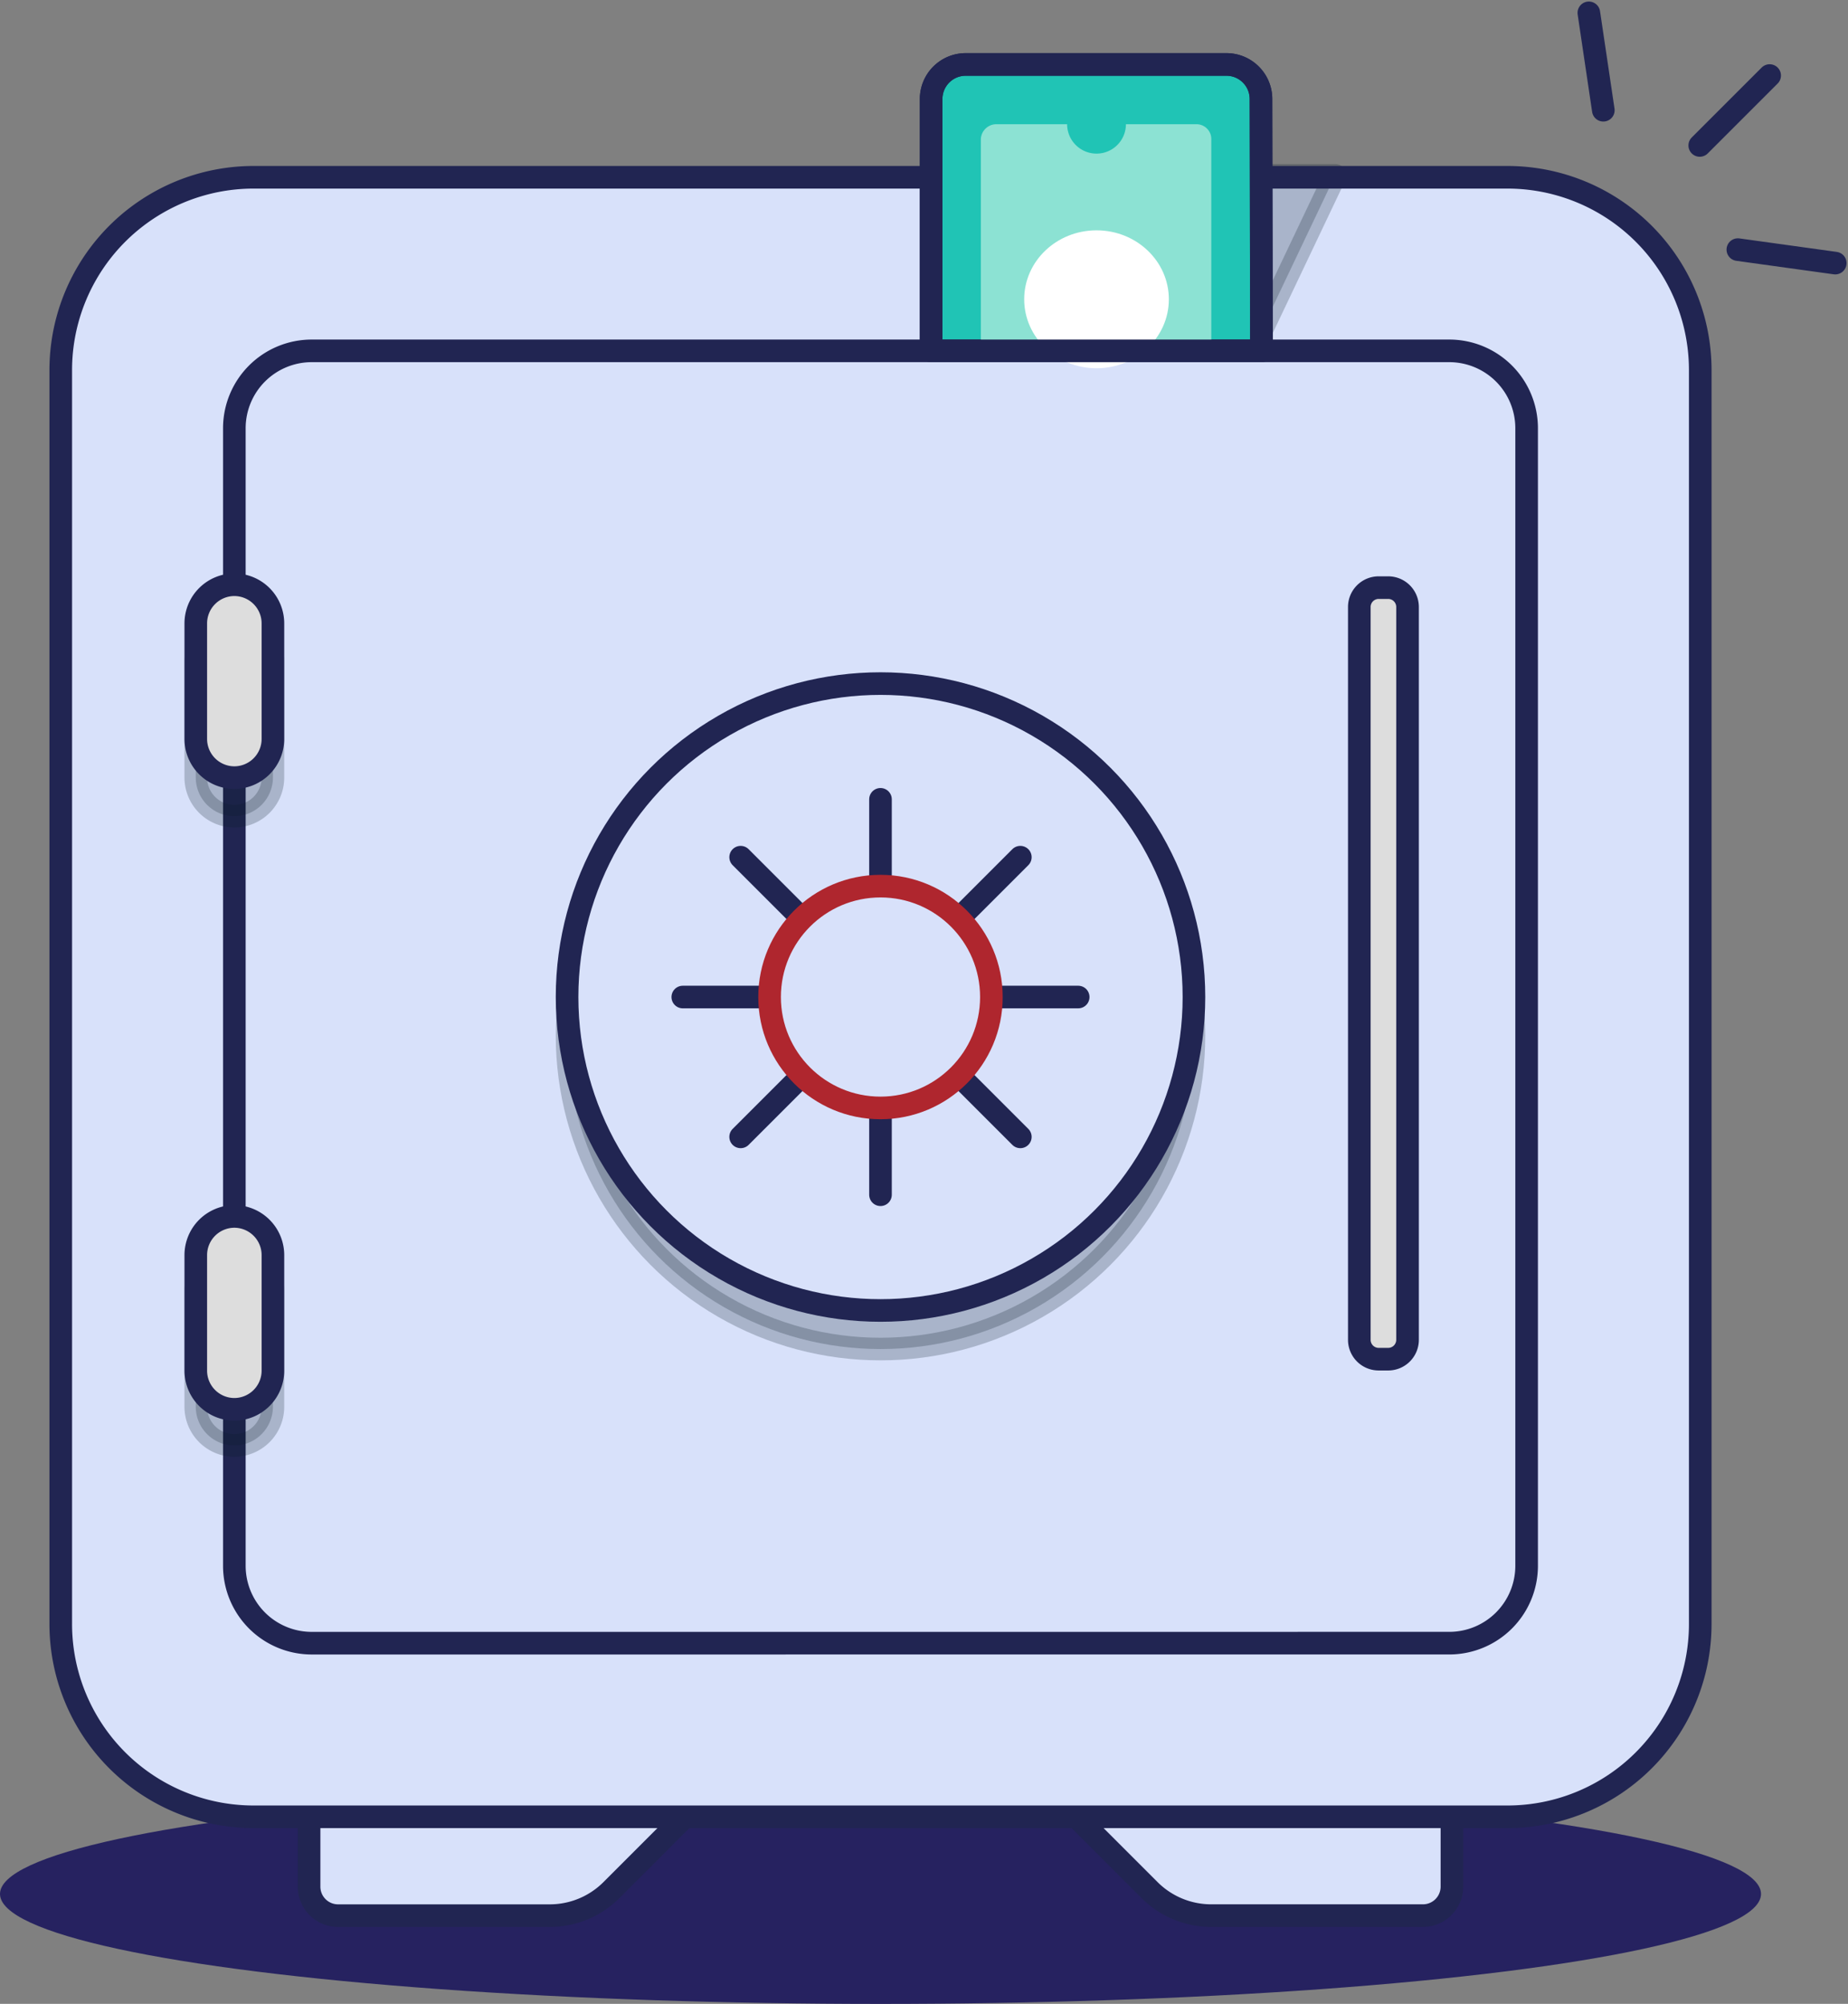 <svg xmlns="http://www.w3.org/2000/svg" width="81.735" height="88.628" viewBox="0 0 81.735 88.628"><rect x="0" y="0" width="81.735" height="88.628" fill="#808080" stroke="none"/><defs><style>.a{fill:#262260;}.b{fill:#d8e1fa;}.c,.f{fill:none;}.c,.g{stroke:#212552;}.c,.d,.f,.g{stroke-linecap:round;stroke-linejoin:round;stroke-miterlimit:10;}.d{fill:#0a1e2b;stroke:#0a1e2b;opacity:0.23;}.e{fill:#ddd;}.f{stroke:#af262e;}.g{fill:#20c4b5;}.h{fill:#8ce2d3;}.i{fill:#fff;}</style></defs><g transform="translate(-317.4 -294.832)"><ellipse class="a" cx="38.944" cy="4.863" rx="38.944" ry="4.863" transform="translate(317.4 373.735)"/><g transform="translate(320.087 297.682)"><path class="b" d="M398.135,658.858V657.28a1.283,1.283,0,0,0-1.28-1.279H382.78a1.283,1.283,0,0,0-1.28,1.279v4.692a1.283,1.283,0,0,0,1.28,1.28h9.363a3.858,3.858,0,0,0,2.73-1.13Z" transform="translate(-370.517 -581.376)"/><path class="b" d="M540.5,658.858V657.28A1.283,1.283,0,0,1,541.78,656h14.076a1.283,1.283,0,0,1,1.28,1.279v4.692a1.283,1.283,0,0,1-1.28,1.28h-9.363a3.858,3.858,0,0,1-2.73-1.13Z" transform="translate(-495.606 -581.376)"/><path class="c" d="M398.135,658.858V657.28a1.283,1.283,0,0,0-1.28-1.279H382.78a1.283,1.283,0,0,0-1.28,1.279v4.692a1.283,1.283,0,0,0,1.28,1.28h9.363a3.858,3.858,0,0,0,2.73-1.13Z" transform="translate(-370.517 -581.376)"/><path class="c" d="M540.5,658.858V657.28A1.283,1.283,0,0,1,541.78,656h14.076a1.283,1.283,0,0,1,1.28,1.279v4.692a1.283,1.283,0,0,1-1.28,1.28h-9.363a3.858,3.858,0,0,1-2.73-1.13Z" transform="translate(-495.606 -581.376)"/><path class="b" d="M393.982,402.013H338.531A8.529,8.529,0,0,1,330,393.482V338.031a8.529,8.529,0,0,1,8.531-8.531h55.451a8.529,8.529,0,0,1,8.531,8.531v55.451A8.528,8.528,0,0,1,393.982,402.013Z" transform="translate(-330 -324.509)"/><path class="d" d="M568.7,329.1h5.46l-3.69,7.763Z" transform="translate(-517.792 -324.195)"/><path class="c" d="M393.982,402.013H338.531A8.529,8.529,0,0,1,330,393.482V338.031a8.529,8.529,0,0,1,8.531-8.531h55.451a8.529,8.529,0,0,1,8.531,8.531v55.451A8.528,8.528,0,0,1,393.982,402.013Z" transform="translate(-330 -324.509)"/><path class="c" d="M369.412,422.657A3.422,3.422,0,0,1,366,419.245V368.912a3.422,3.422,0,0,1,3.412-3.412h50.332a3.422,3.422,0,0,1,3.412,3.412v50.332a3.422,3.422,0,0,1-3.412,3.412Z" transform="translate(-358.322 -352.832)"/><path class="e" d="M600.58,448.724h-.427a.856.856,0,0,1-.853-.853V415.453a.856.856,0,0,1,.853-.853h.427a.856.856,0,0,1,.853.853V447.87A.856.856,0,0,1,600.58,448.724Z" transform="translate(-541.866 -391.46)"/><path class="c" d="M600.58,448.724h-.427a.856.856,0,0,1-.853-.853V415.453a.856.856,0,0,1,.853-.853h.427a.856.856,0,0,1,.853.853V447.87A.856.856,0,0,1,600.58,448.724Z" transform="translate(-541.866 -391.46)"/><circle class="d" cx="13.863" cy="13.863" r="13.863" transform="translate(22.394 29.09)"/><circle class="b" cx="13.863" cy="13.863" r="13.863" transform="translate(22.394 27.384)"/><circle class="c" cx="13.863" cy="13.863" r="13.863" transform="translate(22.394 27.384)"/><line class="c" y2="17.488" transform="translate(36.256 32.503)"/><line class="c" x1="17.488" transform="translate(27.512 41.247)"/><line class="c" x1="12.37" y2="12.37" transform="translate(30.071 35.062)"/><line class="c" x1="12.37" y1="12.37" transform="translate(30.071 35.062)"/><path class="d" d="M359.706,430.531h0A1.711,1.711,0,0,1,358,428.825v-5.119A1.711,1.711,0,0,1,359.706,422h0a1.711,1.711,0,0,1,1.706,1.706v5.119A1.711,1.711,0,0,1,359.706,430.531Z" transform="translate(-352.028 -397.282)"/><path class="d" d="M359.706,561.031h0A1.711,1.711,0,0,1,358,559.325v-5.119a1.711,1.711,0,0,1,1.706-1.706h0a1.711,1.711,0,0,1,1.706,1.706v5.119A1.711,1.711,0,0,1,359.706,561.031Z" transform="translate(-352.028 -499.95)"/><path class="e" d="M359.706,422.531h0A1.711,1.711,0,0,1,358,420.825v-5.118A1.711,1.711,0,0,1,359.706,414h0a1.711,1.711,0,0,1,1.706,1.706v5.118A1.711,1.711,0,0,1,359.706,422.531Z" transform="translate(-352.028 -390.988)"/><path class="e" d="M359.706,553.531h0A1.711,1.711,0,0,1,358,551.825v-5.118A1.711,1.711,0,0,1,359.706,545h0a1.711,1.711,0,0,1,1.706,1.706v5.118A1.711,1.711,0,0,1,359.706,553.531Z" transform="translate(-352.028 -494.049)"/><path class="c" d="M359.706,422.531h0A1.711,1.711,0,0,1,358,420.825v-5.118A1.711,1.711,0,0,1,359.706,414h0a1.711,1.711,0,0,1,1.706,1.706v5.118A1.711,1.711,0,0,1,359.706,422.531Z" transform="translate(-352.028 -390.988)"/><path class="c" d="M359.706,553.531h0A1.711,1.711,0,0,1,358,551.825v-5.118A1.711,1.711,0,0,1,359.706,545h0a1.711,1.711,0,0,1,1.706,1.706v5.118A1.711,1.711,0,0,1,359.706,553.531Z" transform="translate(-352.028 -494.049)"/><circle class="b" cx="5.332" cy="5.332" r="5.332" transform="translate(30.924 35.915)"/><circle class="b" cx="2.389" cy="2.389" r="2.389" transform="translate(33.868 38.858)"/><circle class="f" cx="4.905" cy="4.905" r="4.905" transform="translate(31.351 36.342)"/><path class="g" d="M525.109,318.768H510.5V307.636a1.529,1.529,0,0,1,1.536-1.536h11.517a1.529,1.529,0,0,1,1.536,1.536l.021,11.133Z" transform="translate(-472.004 -306.1)"/><path class="h" d="M530.333,318.5h-3.114a1.3,1.3,0,0,1-2.6,0h-3.135a.687.687,0,0,0-.682.682v9.341h10.194v-9.341A.656.656,0,0,0,530.333,318.5Z" transform="translate(-480.108 -315.856)"/><ellipse class="i" cx="3.199" cy="3.05" rx="3.199" ry="3.05" transform="translate(42.612 7.337)"/><path class="c" d="M525.109,318.768H510.5V307.636a1.529,1.529,0,0,1,1.536-1.536h11.517a1.529,1.529,0,0,1,1.536,1.536l.021,11.133Z" transform="translate(-472.004 -306.1)"/></g><g transform="translate(387.673 295.4)"><line class="c" x1="4.308" y1="0.597" transform="translate(6.59 10.472)"/><line class="c" x1="0.64" y1="4.308"/><line class="c" y1="3.092" x2="3.092" transform="translate(4.905 2.773)"/></g></g></svg>